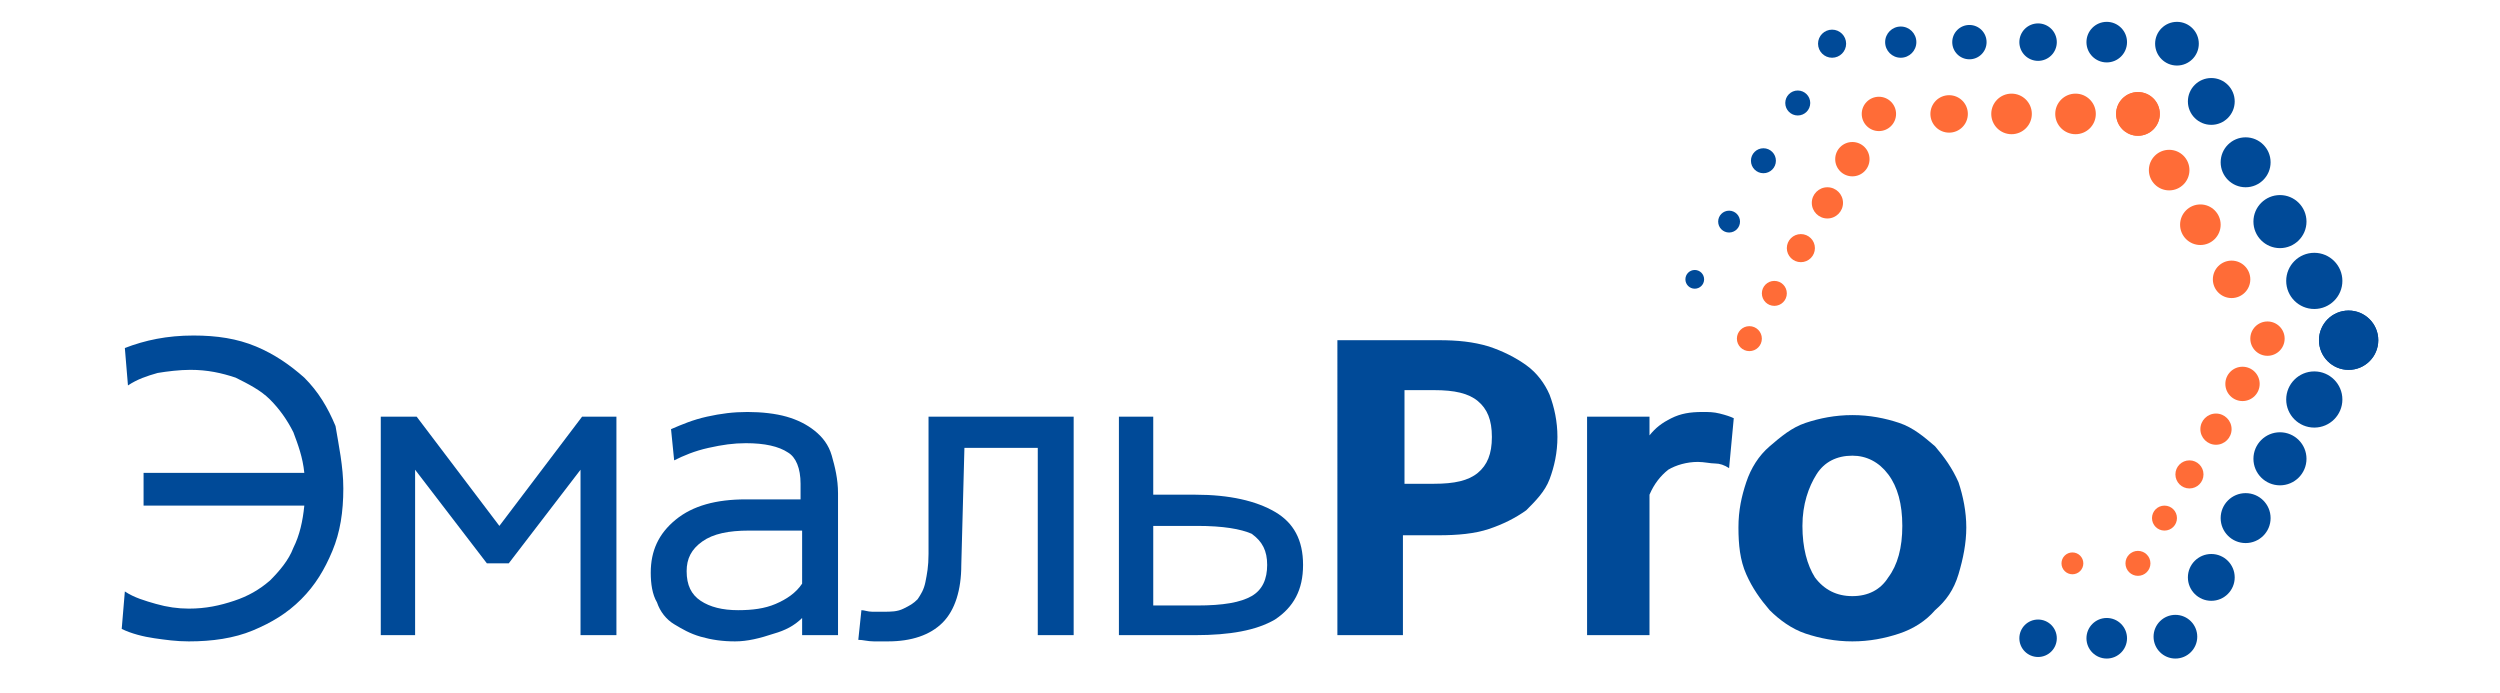 <?xml version="1.0" encoding="UTF-8"?> <svg xmlns="http://www.w3.org/2000/svg" xmlns:xlink="http://www.w3.org/1999/xlink" version="1.1" id="Layer_1" x="0px" y="0px" viewBox="0 0 160.2 44.4" style="enable-background:new 0 0 160.2 44.4;" xml:space="preserve"> <style type="text/css"> .st0{fill:#004A98;} .st1{fill:#FF6C37;} </style> <g> <g> <path class="st0" d="M22,31.3c0,1.5-0.2,2.8-0.7,4s-1.1,2.2-2,3.1c-0.9,0.9-1.9,1.5-3.1,2s-2.6,0.7-4.1,0.7 c-0.8,0-1.5-0.1-2.2-0.2c-0.7-0.1-1.5-0.3-2.1-0.6L8,37.9c0.6,0.4,1.3,0.6,2,0.8s1.4,0.3,2.1,0.3c1.1,0,2-0.2,2.9-0.5 s1.6-0.7,2.3-1.3c0.6-0.6,1.2-1.3,1.5-2.1c0.4-0.8,0.6-1.7,0.7-2.7H9.2v-2.1h10.3c-0.1-1-0.4-1.8-0.7-2.6 c-0.4-0.8-0.9-1.5-1.5-2.1s-1.4-1-2.2-1.4c-0.9-0.3-1.8-0.5-2.9-0.5c-0.7,0-1.5,0.1-2.1,0.2c-0.7,0.2-1.3,0.4-1.9,0.8L8,22.3 c1.3-0.5,2.7-0.8,4.4-0.8c1.5,0,2.8,0.2,4,0.7s2.2,1.2,3.1,2c0.9,0.9,1.5,1.9,2,3.1C21.7,28.5,22,29.9,22,31.3z"></path> <path class="st0" d="M24.4,40.7v-14h2.3l5.3,7l5.3-7h2.2v14h-2.3V30.1l-4.6,6h-1.4l-4.6-6v10.6H24.4L24.4,40.7z"></path> <path class="st0" d="M47.1,41.1c-0.8,0-1.5-0.1-2.2-0.3s-1.2-0.5-1.7-0.8s-0.9-0.8-1.1-1.4c-0.3-0.5-0.4-1.2-0.4-1.9 c0-1.4,0.5-2.5,1.6-3.4s2.6-1.3,4.5-1.3h3.5v-1c0-1-0.3-1.7-0.8-2c-0.6-0.4-1.5-0.6-2.7-0.6c-0.8,0-1.5,0.1-2.4,0.3 s-1.6,0.5-2.2,0.8l-0.2-2c0.7-0.3,1.4-0.6,2.3-0.8c0.9-0.2,1.7-0.3,2.6-0.3c0.9,0,1.8,0.1,2.5,0.3s1.3,0.5,1.8,0.9 s0.9,0.9,1.1,1.6c0.2,0.7,0.4,1.5,0.4,2.4v9.1h-2.3v-1.1c-0.5,0.5-1.1,0.8-1.8,1C48.7,40.9,47.9,41.1,47.1,41.1z M47.3,39.1 c0.9,0,1.7-0.1,2.4-0.4c0.7-0.3,1.3-0.7,1.7-1.3V34H48c-1.3,0-2.3,0.2-3,0.7s-1,1.1-1,1.9c0,0.9,0.3,1.5,0.9,1.9 C45.5,38.9,46.3,39.1,47.3,39.1z"></path> <path class="st0" d="M61.6,36.2c0,1.6-0.4,2.9-1.2,3.7s-2,1.2-3.5,1.2c-0.2,0-0.6,0-0.9,0c-0.4,0-0.7-0.1-1-0.1l0.2-1.9 c0.2,0,0.4,0.1,0.7,0.1c0.2,0,0.5,0,0.7,0c0.5,0,0.9,0,1.3-0.2s0.6-0.3,0.9-0.6c0.2-0.3,0.4-0.6,0.5-1.1s0.2-1,0.2-1.8v-8.8h9.3 v14h-2.3v-12h-4.7L61.6,36.2L61.6,36.2z"></path> <path class="st0" d="M83.5,36.2c0,1.6-0.6,2.7-1.8,3.5c-1.2,0.7-2.9,1-5.1,1h-4.9v-14h2.2v5h2.7c2.2,0,3.9,0.4,5.1,1.1 C82.9,33.5,83.5,34.6,83.5,36.2z M81.2,36.2c0-0.9-0.3-1.5-1-2c-0.7-0.3-1.8-0.5-3.5-0.5h-2.8v5.1h2.8c1.7,0,2.8-0.2,3.5-0.6 S81.2,37.1,81.2,36.2z"></path> <path class="st0" d="M99.8,28c0,1-0.2,1.9-0.5,2.7s-0.9,1.4-1.5,2c-0.7,0.5-1.5,0.9-2.4,1.2s-2,0.4-3.2,0.4h-2.3v6.4h-4.2V21.8 h6.5c1.2,0,2.2,0.1,3.2,0.4c0.9,0.3,1.7,0.7,2.4,1.2c0.7,0.5,1.2,1.2,1.5,1.9C99.6,26.1,99.8,27,99.8,28z M95.6,28 c0-1.1-0.3-1.8-0.9-2.3S93.2,25,91.9,25H90v6h1.9c1.3,0,2.2-0.2,2.8-0.7S95.6,29.1,95.6,28z"></path> <path class="st0" d="M110.8,30c-0.3-0.2-0.6-0.3-0.9-0.3s-0.7-0.1-1.1-0.1c-0.7,0-1.4,0.2-1.9,0.5c-0.5,0.4-0.9,0.9-1.2,1.6v9h-4 v-14h4v1.2c0.4-0.5,0.8-0.8,1.4-1.1s1.2-0.4,2-0.4c0.4,0,0.7,0,1.1,0.1s0.7,0.2,0.9,0.3L110.8,30z"></path> <path class="st0" d="M118.7,41.1c-1.1,0-2.1-0.2-3-0.5s-1.7-0.9-2.3-1.5c-0.6-0.7-1.1-1.4-1.5-2.3s-0.5-1.9-0.5-3s0.2-2,0.5-2.9 s0.8-1.7,1.5-2.3s1.4-1.2,2.3-1.5s1.9-0.5,3-0.5s2.1,0.2,3,0.5s1.6,0.9,2.3,1.5c0.6,0.7,1.1,1.4,1.5,2.3c0.3,0.9,0.5,1.9,0.5,2.9 s-0.2,2-0.5,3s-0.8,1.7-1.5,2.3c-0.6,0.7-1.4,1.2-2.3,1.5C120.8,40.9,119.8,41.1,118.7,41.1z M118.7,38.2c1,0,1.8-0.4,2.3-1.2 c0.6-0.8,0.9-1.9,0.9-3.3s-0.3-2.5-0.9-3.3s-1.4-1.2-2.3-1.2c-1,0-1.8,0.4-2.3,1.2s-0.9,1.9-0.9,3.3s0.3,2.5,0.8,3.3 C116.9,37.8,117.7,38.2,118.7,38.2z"></path> </g> <g> <g> <circle class="st0" cx="150.5" cy="21.8" r="1.9"></circle> <circle class="st0" cx="148.3" cy="18" r="1.8"></circle> <circle class="st0" cx="146.1" cy="14.2" r="1.7"></circle> <circle class="st0" cx="143.9" cy="10.4" r="1.6"></circle> <circle class="st0" cx="141.7" cy="6.5" r="1.5"></circle> <circle class="st0" cx="139.5" cy="2.8" r="1.4"></circle> <circle class="st0" cx="135" cy="2.7" r="1.3"></circle> <circle class="st0" cx="130.6" cy="2.7" r="1.2"></circle> <circle class="st0" cx="126.2" cy="2.7" r="1.1"></circle> <circle class="st0" cx="121.8" cy="2.7" r="1"></circle> <circle class="st0" cx="117.4" cy="2.8" r="0.9"></circle> <circle class="st0" cx="115.2" cy="6.6" r="0.8"></circle> <circle class="st0" cx="113" cy="10.3" r="0.8"></circle> <circle class="st0" cx="110.8" cy="14.2" r="0.7"></circle> <circle class="st0" cx="108.6" cy="17.9" r="0.6"></circle> </g> <g> <circle class="st0" cx="150.5" cy="21.8" r="1.9"></circle> <circle class="st0" cx="148.3" cy="25.6" r="1.8"></circle> <circle class="st0" cx="146.1" cy="29.4" r="1.7"></circle> <circle class="st0" cx="143.9" cy="33.2" r="1.6"></circle> <circle class="st0" cx="141.7" cy="37" r="1.5"></circle> <circle class="st0" cx="139.4" cy="40.8" r="1.4"></circle> <circle class="st0" cx="135" cy="40.9" r="1.3"></circle> <circle class="st0" cx="130.6" cy="40.9" r="1.2"></circle> </g> </g> <g> <g> <circle class="st1" cx="137" cy="7.3" r="1.4"></circle> <circle class="st1" cx="133" cy="7.3" r="1.3"></circle> <circle class="st1" cx="128.9" cy="7.3" r="1.3"></circle> <circle class="st1" cx="124.9" cy="7.3" r="1.2"></circle> <circle class="st1" cx="120.4" cy="7.3" r="1.1"></circle> <circle class="st1" cx="118.7" cy="10.2" r="1.1"></circle> <circle class="st1" cx="117.1" cy="13" r="1"></circle> <circle class="st1" cx="115.4" cy="15.9" r="0.9"></circle> <circle class="st1" cx="113.7" cy="18.8" r="0.8"></circle> <circle class="st1" cx="112.1" cy="21.7" r="0.8"></circle> </g> <g> <circle class="st1" cx="137" cy="7.3" r="1.4"></circle> <circle class="st1" cx="139" cy="10.9" r="1.3"></circle> <circle class="st1" cx="141" cy="14.4" r="1.3"></circle> <circle class="st1" cx="143" cy="17.9" r="1.2"></circle> <circle class="st1" cx="145.3" cy="21.7" r="1.1"></circle> <circle class="st1" cx="143.7" cy="24.6" r="1.1"></circle> <circle class="st1" cx="142" cy="27.5" r="1"></circle> <circle class="st1" cx="140.3" cy="30.4" r="0.9"></circle> <circle class="st1" cx="138.7" cy="33.2" r="0.8"></circle> <circle class="st1" cx="137" cy="36.1" r="0.8"></circle> <circle class="st1" cx="132.8" cy="36.1" r="0.7"></circle> </g> </g> </g> </svg> 